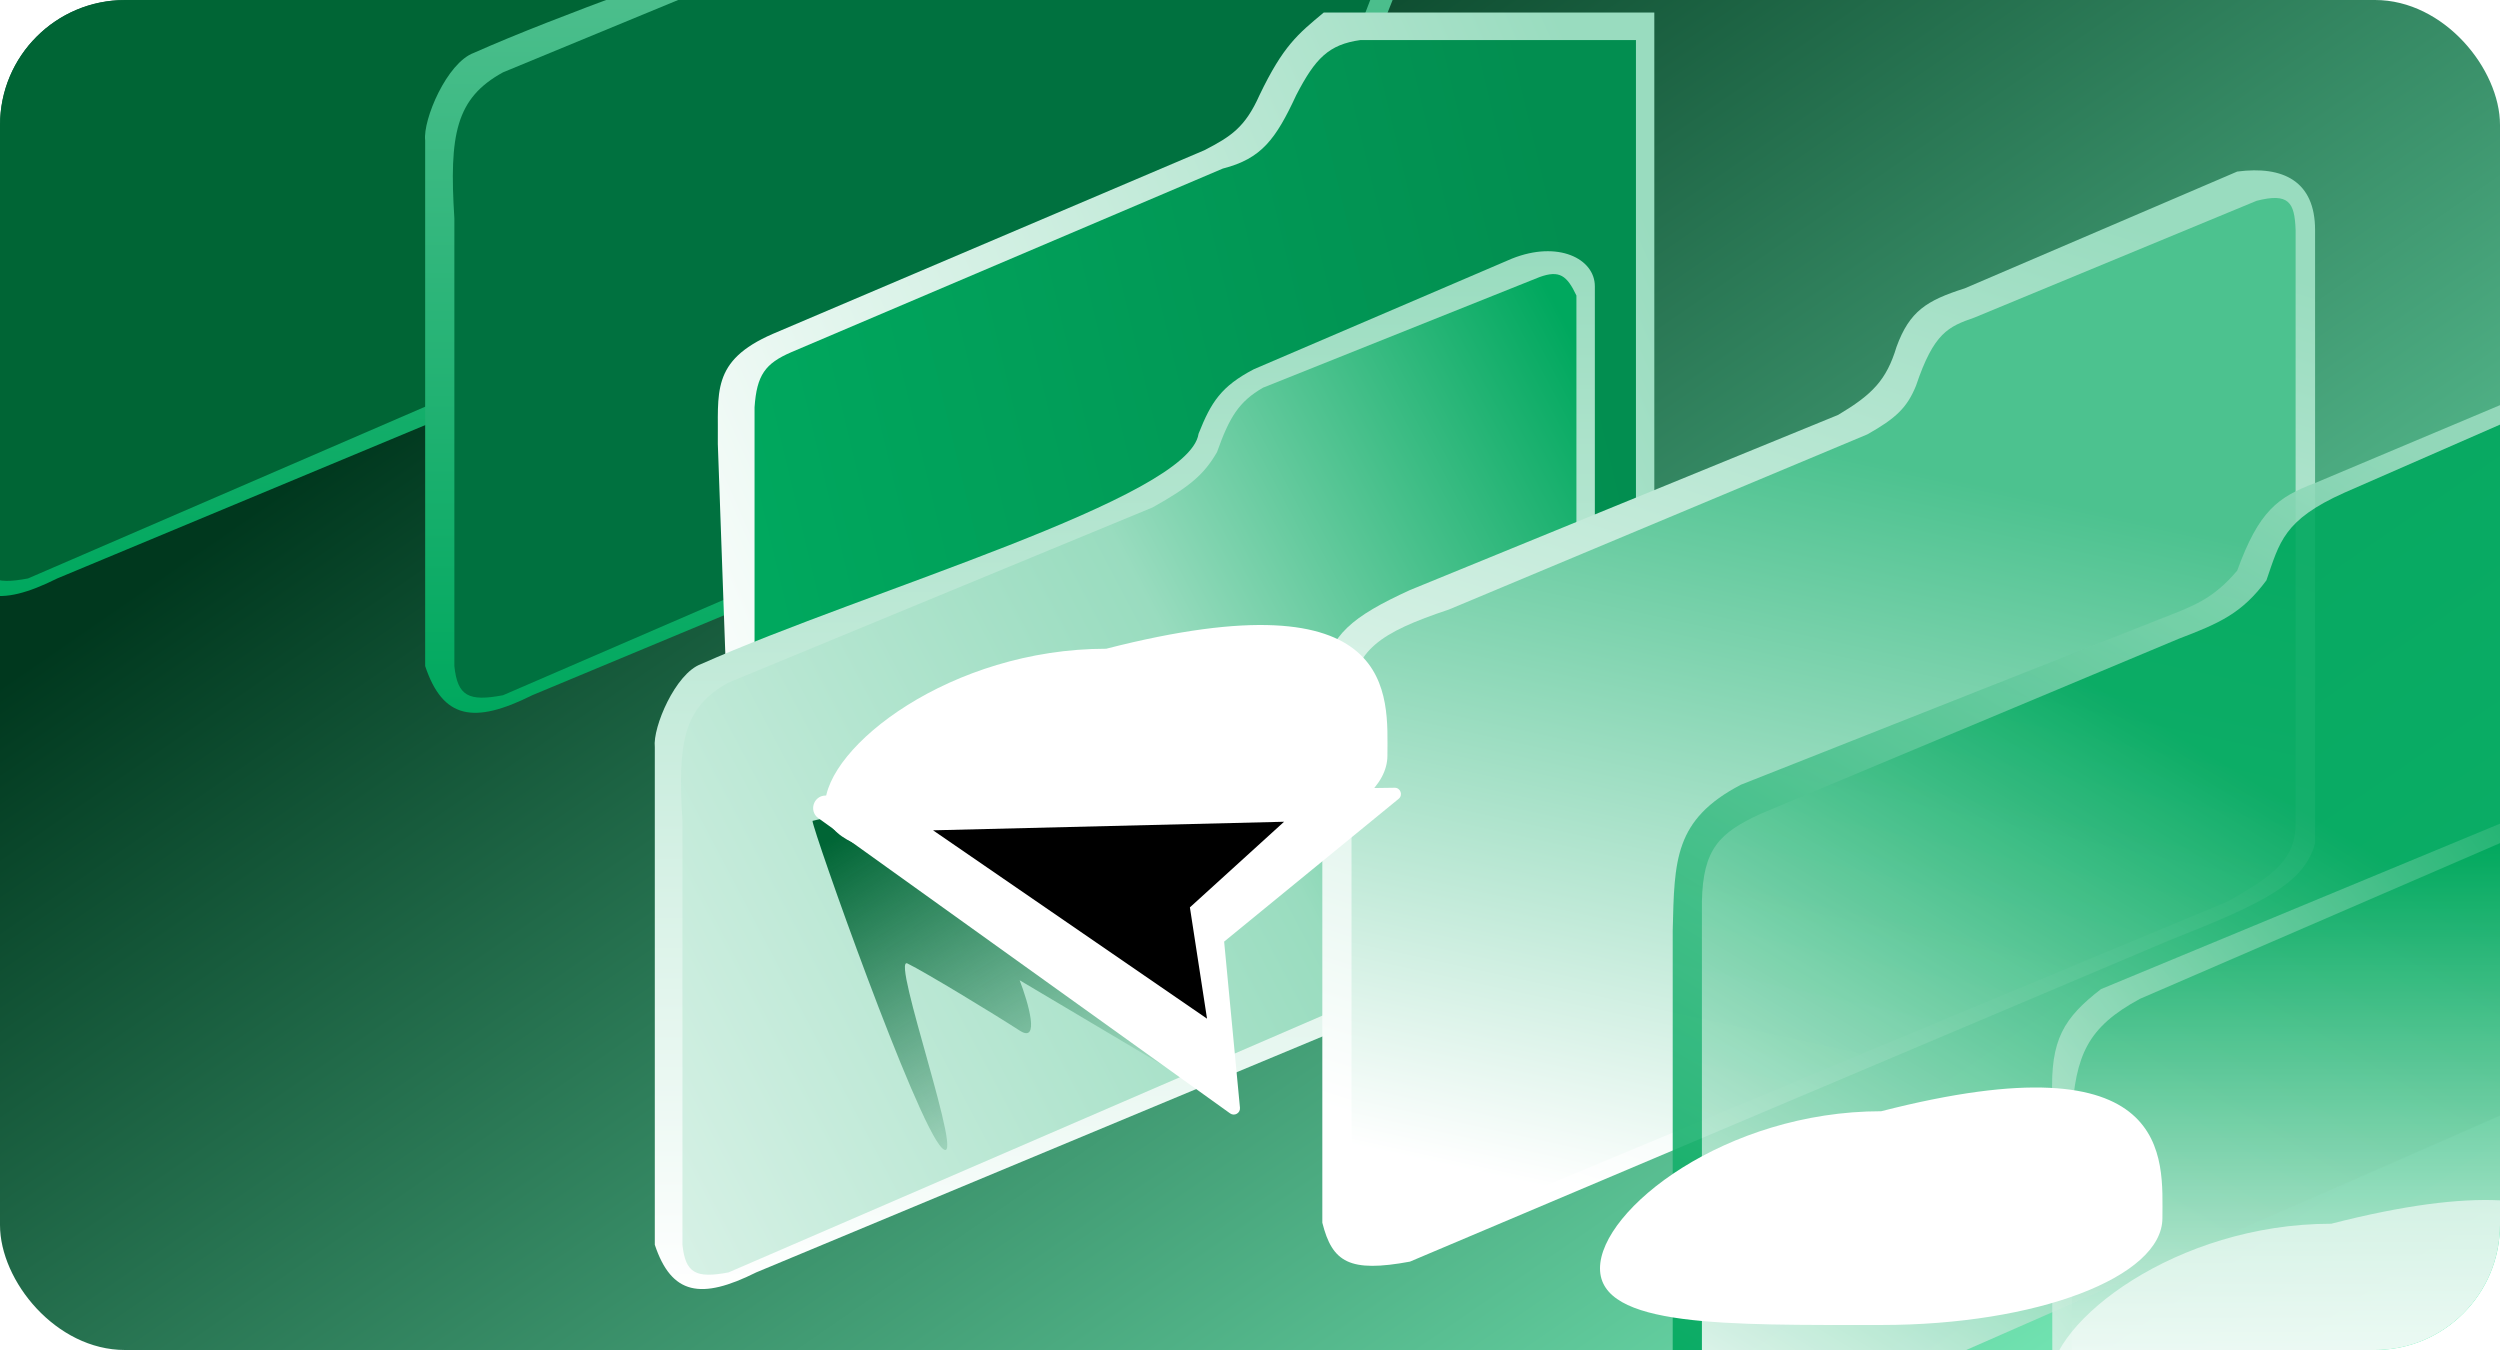 <?xml version="1.0" encoding="utf-8"?>
<svg xmlns="http://www.w3.org/2000/svg" fill="none" height="100%" overflow="visible" preserveAspectRatio="none" style="display: block;" viewBox="0 0 200 108" width="100%">
<g id="Frame 2147220807">
<g clip-path="url(#clip0_0_4079)">
<rect fill="url(#paint0_linear_0_4079)" height="108" rx="10" width="200"/>
<g filter="url(#filter0_d_0_4079)" id="Group 332">
<g id="Group 331">
<path d="M75.433 -41.037V-18.457L60.639 18.917L4.578 42.276C-0.094 44.612 -2.578 44.17 -3.987 39.94V-2.106C-4.176 -3.777 -2.247 -8.321 -0.094 -9.114C13.921 -15.342 41.173 -23.129 41.952 -28.579C43.017 -31.262 43.862 -32.587 46.623 -34.03L68.425 -43.373C72.318 -44.93 75.433 -43.373 75.433 -41.037Z" fill="url(#paint1_linear_0_4079)" id="Vector 85"/>
<path d="M73.875 -40.259V-19.236L59.86 17.36L2.242 42.276C-0.519 42.801 -1.401 42.343 -1.651 39.94V4.123C-2.076 -2.586 -1.534 -5.488 2.242 -7.556L38.059 -22.35C41.276 -24.141 42.425 -25.162 43.509 -27.022C44.562 -29.978 45.349 -31.288 47.402 -32.472L70.761 -41.816C72.457 -42.432 73.078 -41.935 73.875 -40.259Z" fill="#006535" id="Vector 84"/>
</g>
<g id="Group 330">
<path d="M113.433 -31.694V-9.114L98.639 28.26L42.578 51.619C37.906 53.955 35.422 53.514 34.013 49.283V7.237C33.824 5.566 35.753 1.022 37.906 0.23C51.921 -5.999 79.173 -13.785 79.952 -19.236C81.017 -21.918 81.862 -23.243 84.623 -24.686L106.425 -34.03C110.318 -35.587 113.433 -34.03 113.433 -31.694Z" fill="url(#paint2_linear_0_4079)" id="Vector 85_2"/>
<path d="M111.875 -30.915V-9.892L97.86 26.703L40.242 51.619C37.481 52.144 36.599 51.687 36.349 49.283V13.466C35.924 6.757 36.466 3.856 40.242 1.787L76.058 -13.007C79.276 -14.798 80.425 -15.819 81.509 -17.678C82.562 -20.634 83.349 -21.945 85.402 -23.129L108.761 -32.472C110.457 -33.089 111.078 -32.591 111.875 -30.915Z" fill="#00713F" id="Vector 84_2"/>
</g>
<g id="Group 328">
<path d="M132.345 -3V38.866C129.407 41.315 123.531 46.358 123.531 46.946C123.531 47.533 79.951 50.618 58.161 52.087L57.426 31.521C57.488 27.444 56.813 24.886 61.833 22.707L96.354 8.017C98.485 6.915 99.61 6.19 100.761 3.61C102.664 -0.352 103.831 -1.273 105.903 -3H132.345Z" fill="url(#paint3_linear_0_4079)" id="Vector 83"/>
<path d="M60.364 28.583V51.352L89.009 49.149L130.876 41.069V-0.797H108.841C106.287 -0.439 105.221 0.674 103.699 3.61C102.061 7.141 100.917 8.697 97.823 9.486L63.302 24.176C61.219 25.076 60.54 25.999 60.364 28.583Z" fill="url(#paint4_linear_0_4079)" id="Vector 86"/>
</g>
<g id="Group 327">
<path d="M127.588 18.903V40.284L113.579 75.674L60.494 97.793C56.07 100.005 53.718 99.587 52.384 95.581V55.768C52.206 54.185 54.032 49.882 56.07 49.132C69.342 43.234 95.147 35.861 95.884 30.7C96.893 28.159 97.693 26.905 100.308 25.538L120.952 16.691C124.639 15.216 127.588 16.691 127.588 18.903Z" fill="url(#paint5_linear_0_4079)" id="Vector 85_3"/>
<path d="M126.113 19.64V39.547L112.842 74.2L58.282 97.793C55.668 98.29 54.833 97.857 54.596 95.581V61.666C54.194 55.313 54.707 52.566 58.282 50.606L92.198 36.598C95.244 34.902 96.332 33.935 97.359 32.174C98.356 29.375 99.101 28.134 101.045 27.013L123.164 18.166C124.77 17.582 125.358 18.053 126.113 19.64Z" fill="url(#paint6_linear_0_4079)" id="Vector 84_3"/>
</g>
<g id="Group 326">
<path d="M147.053 29.191L112.794 43.206C108.159 45.333 106.366 46.788 105.786 50.214V93.817C106.581 96.987 107.953 97.825 112.794 96.931L173.527 71.237C180.79 68.366 184.36 66.723 185.206 63.45V14.397C185.206 10.504 182.665 9.24 178.977 9.725L157.176 19.069C154.143 20.034 152.768 20.884 151.725 23.74C150.912 26.425 149.783 27.56 147.053 29.191Z" fill="url(#paint7_linear_0_4079)" id="Vector 82"/>
<path d="M180.534 12.062L157.954 21.405C155.869 22.133 154.713 22.604 153.282 26.856C152.565 28.611 151.69 29.452 149.389 30.749L115.908 44.764C110.349 46.613 108.345 48.042 108.122 51.772V93.817C108.753 96.192 110.014 96.18 112.794 95.375L178.198 68.123C182.042 65.979 183.635 64.683 183.649 61.894V14.398C183.57 12.172 183.099 11.412 180.534 12.062Z" fill="url(#paint8_linear_0_4079)" id="Vector 81"/>
</g>
<g id="Group 329" opacity="0.9">
<path d="M185.206 34.642L200 28.413V84.474L137.71 112.504C134.488 111.095 134.028 109.975 133.817 107.832V70.458C133.955 64.805 133.929 61.579 139.267 58.779L172.748 45.542C175.482 44.487 177.039 43.933 178.977 41.649C180.716 36.863 182.228 35.767 185.206 34.642Z" fill="url(#paint9_linear_0_4079)" id="Vector 80"/>
<path d="M187.542 35.42L200 29.97V85.252L136.153 113.283V68.122C136.235 63.892 137.57 62.625 140.824 61.115L174.305 47.099C177.596 45.845 179.36 45.059 181.313 42.428C182.371 39.372 182.686 37.593 187.542 35.42Z" fill="url(#paint10_linear_0_4079)" id="Vector 79"/>
</g>
<g id="Group 325" opacity="0.9">
<path d="M168.076 75.13L200 61.893V112.504H164.183V83.695C164.017 79.142 165.109 77.438 168.076 75.13Z" fill="url(#paint11_linear_0_4079)" id="Vector 78"/>
<path d="M171.191 75.909L200 63.451V111.725H165.741V85.252C166.058 80.423 166.97 78.194 171.191 75.909Z" fill="url(#paint12_linear_0_4079)" id="Vector 77"/>
</g>
</g>
<g filter="url(#filter1_f_0_4079)" id="Vector 89">
<path d="M75.357 91.838C73.286 89.825 65 66.342 65 65.671L67.762 65C71.444 66.789 78.948 70.502 79.5 71.039C80.052 71.575 89.397 81.103 94 85.8L81.571 78.419C82.262 80.208 83.229 83.518 81.571 82.445C79.5 81.103 73.976 77.748 72.595 77.077C71.214 76.406 77.429 93.851 75.357 91.838Z" fill="url(#paint13_linear_0_4079)"/>
</g>
<g filter="url(#filter2_f_0_4079)" id="Ellipse 14">
<path d="M110.993 60.449C110.993 65.171 100.921 68.999 88.496 68.999C76.072 68.999 66 69.194 66 64.472C66 59.75 76.072 51.899 88.496 51.899C112.039 45.864 110.993 55.727 110.993 60.449Z" fill="white"/>
</g>
<g id="Group 333">
<path d="M65.47 65.456L98.408 89.072C98.757 89.322 99.238 89.045 99.197 88.618L97.931 75.329L111.892 63.907C112.258 63.607 112.042 63.013 111.569 63.02L66.039 63.643C65.074 63.657 64.686 64.894 65.47 65.456Z" fill="white" id="Vector 88"/>
<path d="M74.644 66.425L96.562 81.493L95.192 72.589L102.726 65.74L74.644 66.425Z" fill="black" id="Vector 87"/>
</g>
<g filter="url(#filter3_f_0_4079)" id="Ellipse 14_2">
<path d="M172.993 97.449C172.993 102.171 162.921 105.999 150.497 105.999C138.072 105.999 128 106.194 128 101.472C128 96.75 138.072 88.899 150.497 88.899C174.039 82.864 172.993 92.727 172.993 97.449Z" fill="white"/>
</g>
<g filter="url(#filter4_f_0_4079)" id="Ellipse 15" opacity="0.6">
<path d="M208.993 106.449C208.993 111.171 198.921 114.999 186.497 114.999C174.072 114.999 164 115.194 164 110.472C164 105.75 174.072 97.899 186.497 97.899C210.039 91.864 208.993 101.727 208.993 106.449Z" fill="white"/>
</g>
</g>
</g>
<defs>
<filter color-interpolation-filters="sRGB" filterUnits="userSpaceOnUse" height="177.283" id="filter0_d_0_4079" width="224" x="-14" y="-50">
<feFlood flood-opacity="0" result="BackgroundImageFix"/>
<feColorMatrix in="SourceAlpha" result="hardAlpha" type="matrix" values="0 0 0 0 0 0 0 0 0 0 0 0 0 0 0 0 0 0 127 0"/>
<feOffset dy="4"/>
<feGaussianBlur stdDeviation="5"/>
<feComposite in2="hardAlpha" operator="out"/>
<feColorMatrix type="matrix" values="0 0 0 0 0 0 0 0 0 0.396 0 0 0 0 0.208 0 0 0 1 0"/>
<feBlend in2="BackgroundImageFix" mode="normal" result="effect1_dropShadow_0_4079"/>
<feBlend in="SourceGraphic" in2="effect1_dropShadow_0_4079" mode="normal" result="shape"/>
</filter>
<filter color-interpolation-filters="sRGB" filterUnits="userSpaceOnUse" height="37" id="filter1_f_0_4079" width="39" x="60" y="60">
<feFlood flood-opacity="0" result="BackgroundImageFix"/>
<feBlend in="SourceGraphic" in2="BackgroundImageFix" mode="normal" result="shape"/>
<feGaussianBlur result="effect1_foregroundBlur_0_4079" stdDeviation="2.5"/>
</filter>
<filter color-interpolation-filters="sRGB" filterUnits="userSpaceOnUse" height="59" id="filter2_f_0_4079" width="85" x="46" y="30">
<feFlood flood-opacity="0" result="BackgroundImageFix"/>
<feBlend in="SourceGraphic" in2="BackgroundImageFix" mode="normal" result="shape"/>
<feGaussianBlur result="effect1_foregroundBlur_0_4079" stdDeviation="10"/>
</filter>
<filter color-interpolation-filters="sRGB" filterUnits="userSpaceOnUse" height="59" id="filter3_f_0_4079" width="85" x="108" y="67">
<feFlood flood-opacity="0" result="BackgroundImageFix"/>
<feBlend in="SourceGraphic" in2="BackgroundImageFix" mode="normal" result="shape"/>
<feGaussianBlur result="effect1_foregroundBlur_0_4079" stdDeviation="10"/>
</filter>
<filter color-interpolation-filters="sRGB" filterUnits="userSpaceOnUse" height="59" id="filter4_f_0_4079" width="85" x="144" y="76">
<feFlood flood-opacity="0" result="BackgroundImageFix"/>
<feBlend in="SourceGraphic" in2="BackgroundImageFix" mode="normal" result="shape"/>
<feGaussianBlur result="effect1_foregroundBlur_0_4079" stdDeviation="10"/>
</filter>
<linearGradient gradientUnits="userSpaceOnUse" id="paint0_linear_0_4079" x1="83" x2="188.5" y1="-2.5" y2="150.5">
<stop stop-color="#00381E"/>
<stop offset="0.861" stop-color="#83FFC9"/>
</linearGradient>
<linearGradient gradientUnits="userSpaceOnUse" id="paint1_linear_0_4079" x1="35.716" x2="35.716" y1="-44" y2="43.681">
<stop stop-color="#74CAA5"/>
<stop offset="1" stop-color="#00A85E"/>
</linearGradient>
<linearGradient gradientUnits="userSpaceOnUse" id="paint2_linear_0_4079" x1="73.716" x2="73.716" y1="-34.657" y2="53.025">
<stop stop-color="#74CAA5"/>
<stop offset="1" stop-color="#00A85E"/>
</linearGradient>
<linearGradient gradientUnits="userSpaceOnUse" id="paint3_linear_0_4079" x1="134.548" x2="54.488" y1="19.769" y2="55.025">
<stop stop-color="#99DCBF"/>
<stop offset="1" stop-color="white"/>
</linearGradient>
<linearGradient gradientUnits="userSpaceOnUse" id="paint4_linear_0_4079" x1="127.938" x2="60.364" y1="23.442" y2="39.6">
<stop stop-color="#028E50"/>
<stop offset="1" stop-color="#00A85E"/>
</linearGradient>
<linearGradient gradientUnits="userSpaceOnUse" id="paint5_linear_0_4079" x1="89.98" x2="89.98" y1="16.098" y2="99.124">
<stop stop-color="#99DCBF"/>
<stop offset="1" stop-color="white"/>
</linearGradient>
<linearGradient gradientUnits="userSpaceOnUse" id="paint6_linear_0_4079" x1="133.486" x2="13.307" y1="37.335" y2="100.742">
<stop stop-color="#00A85E"/>
<stop offset="0.295" stop-color="#99DCBF"/>
<stop offset="1" stop-color="white"/>
</linearGradient>
<linearGradient gradientUnits="userSpaceOnUse" id="paint7_linear_0_4079" x1="171.969" x2="145.496" y1="14.397" y2="97.267">
<stop stop-color="#99DCBF"/>
<stop offset="1" stop-color="white"/>
</linearGradient>
<linearGradient gradientUnits="userSpaceOnUse" id="paint8_linear_0_4079" x1="162.626" x2="145.885" y1="19.069" y2="95.862">
<stop offset="0.206" stop-color="#4CC28F"/>
<stop offset="1" stop-color="white"/>
</linearGradient>
<linearGradient gradientUnits="userSpaceOnUse" id="paint9_linear_0_4079" x1="190.656" x2="143.16" y1="30.748" y2="109.39">
<stop stop-color="#99DCBF"/>
<stop offset="1" stop-color="#00A85E"/>
</linearGradient>
<linearGradient gradientUnits="userSpaceOnUse" id="paint10_linear_0_4079" x1="188.321" x2="138.489" y1="30.748" y2="113.283">
<stop offset="0.289" stop-color="#00A85E"/>
<stop offset="1" stop-color="white"/>
</linearGradient>
<linearGradient gradientUnits="userSpaceOnUse" id="paint11_linear_0_4079" x1="214.015" x2="148.611" y1="59.557" y2="107.054">
<stop stop-color="#00A85E"/>
<stop offset="1" stop-color="white"/>
</linearGradient>
<linearGradient gradientUnits="userSpaceOnUse" id="paint12_linear_0_4079" x1="182.87" x2="182.87" y1="63.451" y2="111.725">
<stop stop-color="#00A85E"/>
<stop offset="1" stop-color="white"/>
</linearGradient>
<linearGradient gradientUnits="userSpaceOnUse" id="paint13_linear_0_4079" x1="67.762" x2="84.331" y1="66.342" y2="92.941">
<stop stop-color="#006535"/>
<stop offset="1" stop-color="#006535" stop-opacity="0"/>
</linearGradient>
<clipPath id="clip0_0_4079">
<rect fill="white" height="108" rx="10" width="200"/>
</clipPath>
</defs>
</svg>